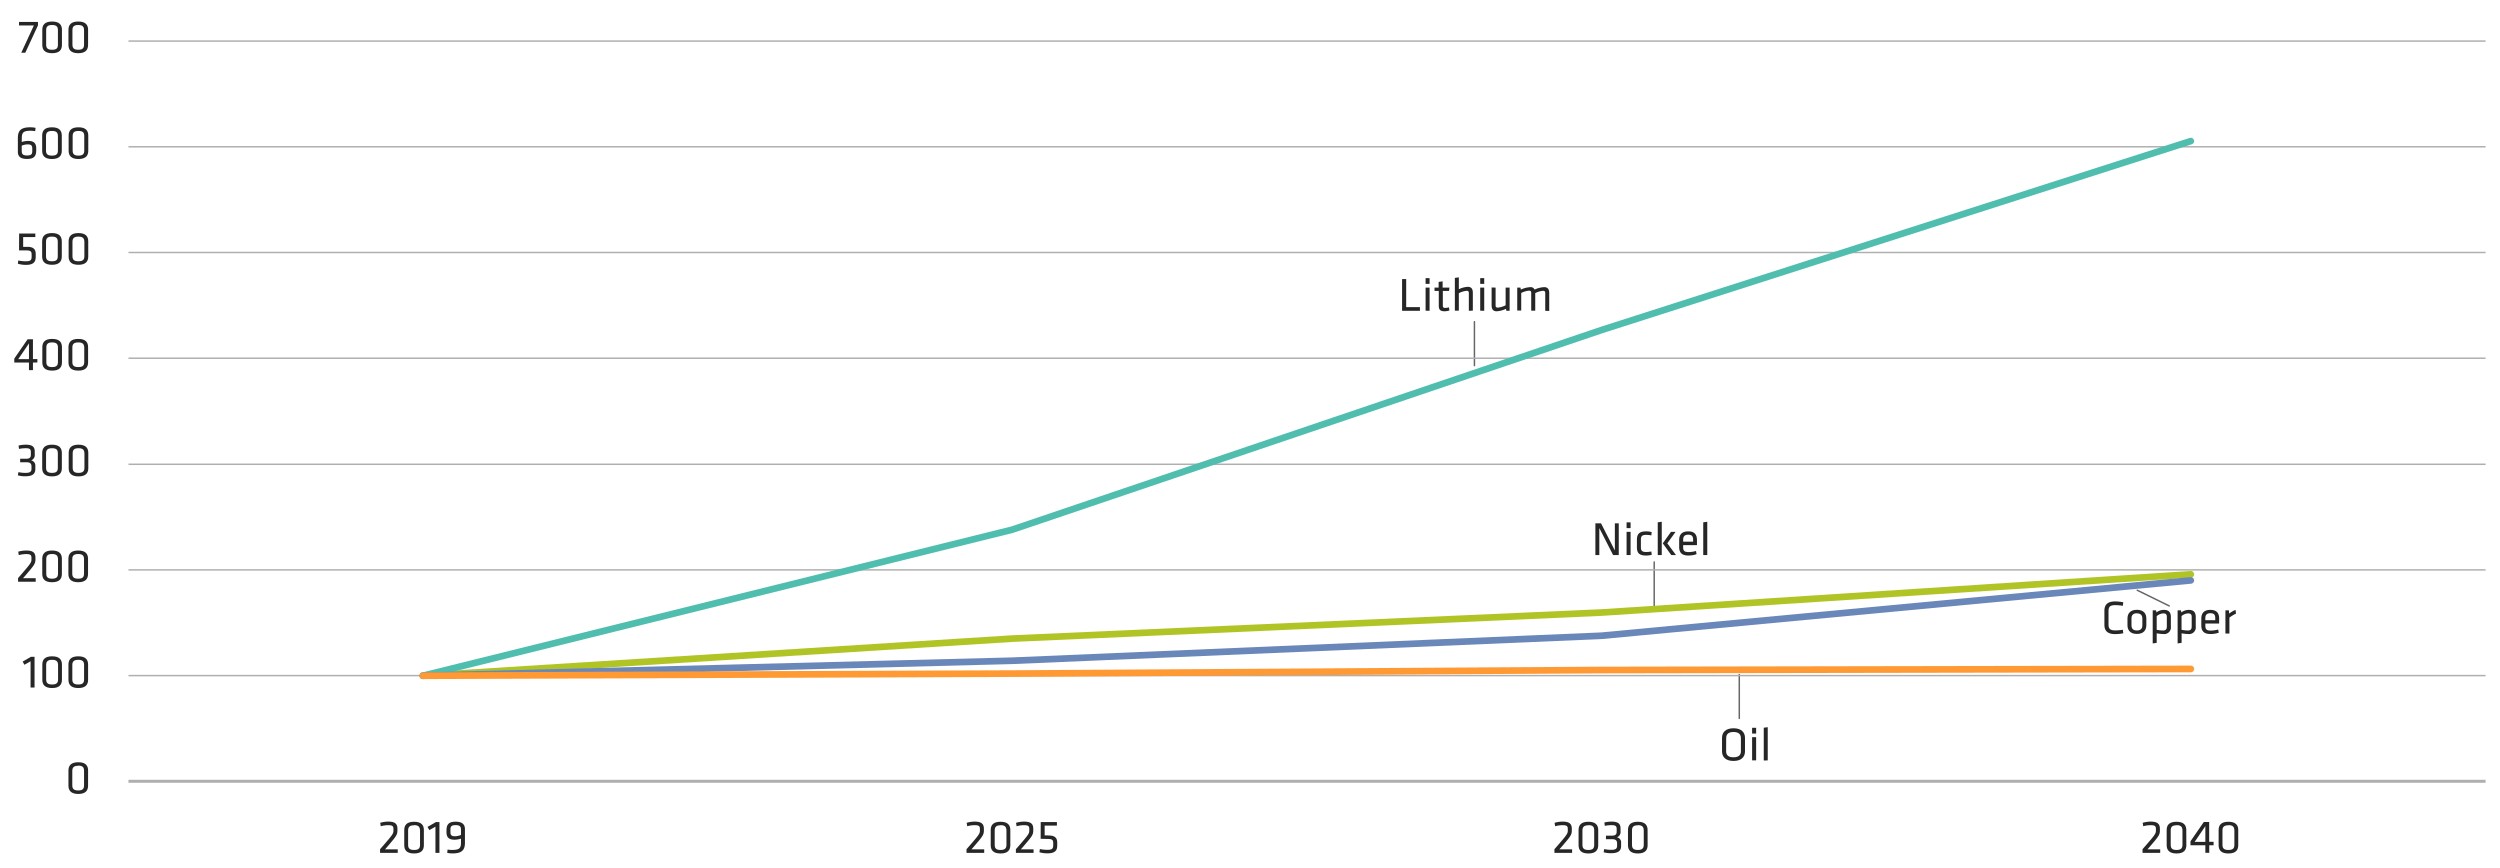 <svg xmlns="http://www.w3.org/2000/svg" viewBox="0 0 840 291.58"><defs><style>.cls-1,.cls-2,.cls-3,.cls-4,.cls-5,.cls-6,.cls-7{fill:none;}.cls-1{stroke:#666;}.cls-1,.cls-4,.cls-5,.cls-6,.cls-7{stroke-linecap:round;stroke-linejoin:round;}.cls-1,.cls-2{stroke-width:0.5px;}.cls-2,.cls-3{stroke:#afafaf;}.cls-4{stroke:#b1c425;}.cls-4,.cls-5,.cls-6,.cls-7{stroke-width:2.25px;}.cls-5{stroke:#50beaf;}.cls-6{stroke:#6987b9;}.cls-7{stroke:#f93;}.cls-8{fill:#262626;}</style></defs><g id="AEM_DSKTP" data-name="AEM DSKTP"><line class="cls-1" x1="584.4" y1="241.39" x2="584.4" y2="226.63"/><line class="cls-1" x1="728.85" y1="203.59" x2="718.11" y2="198.32"/><line class="cls-1" x1="555.81" y1="203.59" x2="555.81" y2="188.84"/><line class="cls-1" x1="495.41" y1="122.85" x2="495.41" y2="108.09"/><path class="cls-2" d="M43.16,227h792m-792-35.52h792M43.16,156h792m-792-35.64h792m-792-35.52h792m-792-35.52h792m-792-35.52h792"/><line class="cls-3" x1="43.16" y1="262.51" x2="835.16" y2="262.51"/><polyline class="cls-4" points="142.1 227.06 340.1 214.57 538.1 205.81 736.1 192.97"/><polyline class="cls-5" points="142.1 227.05 340.1 177.97 538.1 110.89 736.1 47.41"/><polyline class="cls-6" points="142.1 227.05 340.1 222.01 538.1 213.61 736.1 195.01"/><polyline class="cls-7" points="142.1 227.05 340.1 226.33 538.1 225.13 736.1 224.77"/><g id="Live_Text" data-name="Live Text"><path class="cls-8" d="M29.59,264c0,1.6-.82,2.77-3.3,2.77S23,265.55,23,264v-5.12c0-1.6.82-2.77,3.3-2.77s3.3,1.17,3.3,2.77Zm-3.3-6.7c-1.48,0-2,.56-2,1.73v4.83c0,1.17.48,1.73,2,1.73s1.95-.56,1.95-1.73V259C28.24,257.81,27.76,257.25,26.29,257.25Z"/><path class="cls-8" d="M8.2,223.36l-.59-1.07,2.8-1.61h1.2V231H10.27v-8.81Z"/><path class="cls-8" d="M20.81,228.41c0,1.6-.82,2.77-3.3,2.77s-3.29-1.17-3.29-2.77v-5.13c0-1.6.81-2.76,3.29-2.76s3.3,1.16,3.3,2.76Zm-3.3-6.71c-1.47,0-2,.56-2,1.73v4.83c0,1.17.48,1.73,2,1.73s2-.56,2-1.73v-4.83C19.47,222.26,19,221.7,17.51,221.7Z"/><path class="cls-8" d="M29.6,228.41c0,1.6-.82,2.77-3.3,2.77S23,230,23,228.41v-5.13c0-1.6.82-2.76,3.3-2.76s3.3,1.16,3.3,2.76Zm-3.3-6.71c-1.48,0-2,.56-2,1.73v4.83c0,1.17.48,1.73,2,1.73s1.95-.56,1.95-1.73v-4.83C28.25,222.26,27.77,221.7,26.3,221.7Z"/><path class="cls-8" d="M6.07,194.24c1.18-1.35,1.49-1.7,2.75-3.19,1.63-1.94,1.75-2.35,1.75-3.1v-.47c0-1-.28-1.31-1.89-1.31a10.16,10.16,0,0,0-2.37.35l-.19-1.15a9.94,9.94,0,0,1,2.67-.4c2.46,0,3.12.86,3.12,2.5v.35c0,1.26-.22,1.81-1.82,3.71-1.16,1.38-1.32,1.59-2.36,2.75H12v1.19H6.07Z"/><path class="cls-8" d="M20.79,192.86c0,1.6-.81,2.77-3.3,2.77s-3.29-1.17-3.29-2.77v-5.12c0-1.6.81-2.77,3.29-2.77s3.3,1.17,3.3,2.77Zm-3.3-6.71c-1.47,0-1.95.56-1.95,1.73v4.84c0,1.16.48,1.72,1.95,1.72s2-.56,2-1.72v-4.84C19.45,186.71,19,186.15,17.49,186.15Z"/><path class="cls-8" d="M29.58,192.86c0,1.6-.82,2.77-3.3,2.77s-3.3-1.17-3.3-2.77v-5.12c0-1.6.82-2.77,3.3-2.77s3.3,1.17,3.3,2.77Zm-3.3-6.71c-1.47,0-2,.56-2,1.73v4.84c0,1.16.49,1.72,2,1.72s1.95-.56,1.95-1.72v-4.84C28.23,186.71,27.75,186.15,26.28,186.15Z"/><path class="cls-8" d="M6.2,158.63a10.21,10.21,0,0,0,2.33.26c1.51,0,2.05-.35,2.05-1.38v-.8c0-1-.57-1.39-1.61-1.39H6.77v-1.18h2c1.25,0,1.6-.48,1.6-1.33v-.93c0-1-.45-1.28-1.73-1.28a11.73,11.73,0,0,0-2.26.24l-.14-1.14a11.24,11.24,0,0,1,2.43-.29c2.26,0,3,.79,3,2.28v.94a1.94,1.94,0,0,1-1.21,2.07,1.73,1.73,0,0,1,1.41,1.9v1c0,1.67-1,2.43-3.4,2.43a8.79,8.79,0,0,1-2.48-.32Z"/><path class="cls-8" d="M20.78,157.31c0,1.6-.82,2.76-3.3,2.76s-3.3-1.16-3.3-2.76v-5.13c0-1.6.82-2.77,3.3-2.77s3.3,1.17,3.3,2.77Zm-3.3-6.71c-1.47,0-2,.56-2,1.73v4.83c0,1.17.49,1.73,2,1.73s1.95-.56,1.95-1.73v-4.83C19.43,151.16,19,150.6,17.48,150.6Z"/><path class="cls-8" d="M29.67,157.31c0,1.6-.82,2.76-3.3,2.76s-3.29-1.16-3.29-2.76v-5.13c0-1.6.81-2.77,3.29-2.77s3.3,1.17,3.3,2.77Zm-3.3-6.71c-1.47,0-1.95.56-1.95,1.73v4.83c0,1.17.48,1.73,1.95,1.73s2-.56,2-1.73v-4.83C28.33,151.16,27.85,150.6,26.37,150.6Z"/><path class="cls-8" d="M11.07,121.82v2.55H9.73v-2.55H4.8v-1.33L9.27,114h1.8v6.64h1.49v1.15Zm-1.34-1.15v-5.28l-3.6,5.28Z"/><path class="cls-8" d="M20.82,121.76c0,1.6-.82,2.77-3.3,2.77s-3.3-1.17-3.3-2.77v-5.12c0-1.6.82-2.77,3.3-2.77s3.3,1.17,3.3,2.77Zm-3.3-6.71c-1.47,0-1.95.56-1.95,1.73v4.83c0,1.17.48,1.73,1.95,1.73s1.95-.56,1.95-1.73v-4.83C19.47,115.61,19,115.05,17.52,115.05Z"/><path class="cls-8" d="M29.6,121.76c0,1.6-.81,2.77-3.29,2.77s-3.3-1.17-3.3-2.77v-5.12c0-1.6.81-2.77,3.3-2.77s3.29,1.17,3.29,2.77Zm-3.29-6.71c-1.48,0-2,.56-2,1.73v4.83c0,1.17.48,1.73,2,1.73s2-.56,2-1.73v-4.83C28.26,115.61,27.78,115.05,26.31,115.05Z"/><path class="cls-8" d="M6.43,78.47h5.44v1.19H7.78v3.28c.67,0,1,0,1.71,0,1.9.08,2.51,1,2.51,2.4v.93C12,88,11.27,89,8.72,89A9.31,9.31,0,0,1,6,88.61l.15-1.09a11.65,11.65,0,0,0,2.53.27c1.6,0,1.95-.42,1.95-1.55v-.71c0-1-.32-1.36-1.65-1.39l-2.58,0Z"/><path class="cls-8" d="M20.76,86.2c0,1.6-.82,2.77-3.3,2.77s-3.3-1.17-3.3-2.77V81.08c0-1.6.82-2.77,3.3-2.77s3.3,1.17,3.3,2.77Zm-3.3-6.7c-1.48,0-2,.56-2,1.73v4.83c0,1.17.48,1.73,2,1.73s1.95-.56,1.95-1.73V81.23C19.41,80.06,18.93,79.5,17.46,79.5Z"/><path class="cls-8" d="M29.65,86.2c0,1.6-.82,2.77-3.3,2.77s-3.29-1.17-3.29-2.77V81.08c0-1.6.81-2.77,3.29-2.77s3.3,1.17,3.3,2.77Zm-3.3-6.7c-1.47,0-2,.56-2,1.73v4.83c0,1.17.48,1.73,2,1.73s2-.56,2-1.73V81.23C28.31,80.06,27.83,79.5,26.35,79.5Z"/><path class="cls-8" d="M7.3,47.71a7.23,7.23,0,0,1,2.13-.37c2,0,2.74.85,2.74,2.55v.51c0,1.87-.51,3-3.07,3C6.79,53.43,6,52.47,6,51V46.38c0-2.65,1.19-3.61,4.2-3.61a8.24,8.24,0,0,1,1.76.19l-.15,1.12a8.32,8.32,0,0,0-1.4-.15c-2.49,0-3.08.53-3.08,2.47Zm0,1.23v1.83c0,1.14.58,1.47,1.8,1.47,1.37,0,1.74-.41,1.74-1.47v-.88c0-1-.37-1.38-1.54-1.38A5.6,5.6,0,0,0,7.3,48.94Z"/><path class="cls-8" d="M20.76,50.66c0,1.6-.82,2.77-3.3,2.77s-3.29-1.17-3.29-2.77V45.54c0-1.61.81-2.77,3.29-2.77s3.3,1.16,3.3,2.77ZM17.46,44c-1.47,0-2,.56-2,1.73v4.83c0,1.17.48,1.73,2,1.73s2-.56,2-1.73V45.68C19.42,44.51,18.94,44,17.46,44Z"/><path class="cls-8" d="M29.66,50.66c0,1.6-.82,2.77-3.3,2.77s-3.3-1.17-3.3-2.77V45.54c0-1.61.82-2.77,3.3-2.77s3.3,1.16,3.3,2.77ZM26.36,44c-1.47,0-1.95.56-1.95,1.73v4.83c0,1.17.48,1.73,1.95,1.73s1.95-.56,1.95-1.73V45.68C28.31,44.51,27.83,44,26.36,44Z"/><path class="cls-8" d="M6.4,7.38h6.36V8.52L8.5,17.72H7.14l4.24-9.16h-5Z"/><path class="cls-8" d="M20.81,15.11c0,1.6-.82,2.77-3.3,2.77s-3.3-1.17-3.3-2.77V10c0-1.6.82-2.77,3.3-2.77s3.3,1.17,3.3,2.77ZM17.51,8.4c-1.47,0-2,.56-2,1.73V15c0,1.16.48,1.72,2,1.72s1.95-.56,1.95-1.72V10.13C19.46,9,19,8.4,17.51,8.4Z"/><path class="cls-8" d="M29.59,15.11c0,1.6-.82,2.77-3.3,2.77S23,16.71,23,15.11V10c0-1.6.82-2.77,3.3-2.77s3.3,1.17,3.3,2.77ZM26.29,8.4c-1.47,0-1.95.56-1.95,1.73V15c0,1.16.48,1.72,1.95,1.72s1.95-.56,1.95-1.72V10.13C28.24,9,27.76,8.4,26.29,8.4Z"/><path class="cls-8" d="M127.7,285.33c1.19-1.34,1.49-1.7,2.75-3.18,1.64-1.94,1.75-2.36,1.75-3.11v-.46c0-1-.27-1.32-1.89-1.32a9.65,9.65,0,0,0-2.37.36l-.19-1.16a10,10,0,0,1,2.67-.4c2.47,0,3.12.87,3.12,2.5v.35c0,1.27-.22,1.81-1.82,3.72-1.15,1.37-1.31,1.58-2.35,2.75h4.27v1.18H127.7Z"/><path class="cls-8" d="M142.42,284c0,1.6-.81,2.77-3.29,2.77s-3.3-1.17-3.3-2.77v-5.12c0-1.6.82-2.77,3.3-2.77s3.29,1.17,3.29,2.77Zm-3.29-6.7c-1.48,0-2,.56-2,1.73v4.83c0,1.17.48,1.73,2,1.73s2-.56,2-1.73V279C141.08,277.81,140.6,277.25,139.13,277.25Z"/><path class="cls-8" d="M144.25,278.91l-.6-1.07,2.8-1.62h1.2v10.34h-1.34v-8.8Z"/><path class="cls-8" d="M154.89,281.78a7.23,7.23,0,0,1-2.13.37c-2,0-2.74-.85-2.74-2.55v-.51c0-1.87.56-3,3.07-3,2.31,0,3.13,1,3.13,2.52v4.53c0,2.65-1.19,3.61-4.2,3.61a8.17,8.17,0,0,1-1.76-.19l.13-1.12a8.54,8.54,0,0,0,1.42.14c2.48,0,3.08-.52,3.08-2.46Zm0-1.24v-1.82c0-1.14-.58-1.47-1.8-1.47-1.37,0-1.74.41-1.74,1.47v.88c0,1,.37,1.38,1.54,1.38A5.39,5.39,0,0,0,154.89,280.54Z"/><path class="cls-8" d="M324.75,285.33c1.18-1.34,1.49-1.7,2.75-3.18,1.63-1.94,1.75-2.36,1.75-3.11v-.46c0-1-.28-1.32-1.89-1.32a9.58,9.58,0,0,0-2.37.36l-.19-1.16a9.94,9.94,0,0,1,2.67-.4c2.46,0,3.12.87,3.12,2.5v.35c0,1.27-.22,1.81-1.82,3.72-1.16,1.37-1.32,1.58-2.36,2.75h4.28v1.18h-5.94Z"/><path class="cls-8" d="M339.47,284c0,1.6-.82,2.77-3.3,2.77s-3.29-1.17-3.29-2.77v-5.12c0-1.6.81-2.77,3.29-2.77s3.3,1.17,3.3,2.77Zm-3.3-6.7c-1.47,0-1.95.56-1.95,1.73v4.83c0,1.17.48,1.73,1.95,1.73s2-.56,2-1.73V279C338.13,277.81,337.65,277.25,336.17,277.25Z"/><path class="cls-8" d="M341.34,285.33c1.18-1.34,1.49-1.7,2.75-3.18,1.64-1.94,1.75-2.36,1.75-3.11v-.46c0-1-.27-1.32-1.89-1.32a9.65,9.65,0,0,0-2.37.36l-.19-1.16a10,10,0,0,1,2.67-.4c2.47,0,3.12.87,3.12,2.5v.35c0,1.27-.22,1.81-1.82,3.72-1.16,1.37-1.32,1.58-2.36,2.75h4.28v1.18h-5.94Z"/><path class="cls-8" d="M349.68,276.22h5.44v1.19H351v3.28c.67,0,1,0,1.71.05,1.91.08,2.52,1,2.52,2.4v.93c0,1.69-.74,2.65-3.29,2.65a9.31,9.31,0,0,1-2.69-.36l.15-1.09a11.65,11.65,0,0,0,2.53.27c1.6,0,1.95-.42,1.95-1.55v-.71c0-1-.32-1.36-1.65-1.39l-2.57-.05Z"/><path class="cls-8" d="M522.29,285.33c1.18-1.34,1.49-1.7,2.75-3.18,1.63-1.94,1.74-2.36,1.74-3.11v-.46c0-1-.27-1.32-1.88-1.32a9.58,9.58,0,0,0-2.37.36l-.19-1.16a9.94,9.94,0,0,1,2.67-.4c2.46,0,3.12.87,3.12,2.5v.35c0,1.27-.22,1.81-1.82,3.72-1.16,1.37-1.32,1.58-2.36,2.75h4.28v1.18h-5.94Z"/><path class="cls-8" d="M537,284c0,1.6-.82,2.77-3.3,2.77s-3.3-1.17-3.3-2.77v-5.12c0-1.6.82-2.77,3.3-2.77s3.3,1.17,3.3,2.77Zm-3.3-6.7c-1.47,0-2,.56-2,1.73v4.83c0,1.17.48,1.73,2,1.73s1.95-.56,1.95-1.73V279C535.66,277.81,535.18,277.25,533.71,277.25Z"/><path class="cls-8" d="M539,285.28a10.3,10.3,0,0,0,2.34.26c1.5,0,2-.35,2-1.38v-.8c0-1-.58-1.39-1.62-1.39H539.6v-1.19h2c1.24,0,1.6-.48,1.6-1.32v-.93c0-1-.45-1.28-1.73-1.28a11.73,11.73,0,0,0-2.26.24l-.14-1.14a11.24,11.24,0,0,1,2.43-.29c2.26,0,3,.79,3,2.28v.94a1.94,1.94,0,0,1-1.21,2.07,1.72,1.72,0,0,1,1.4,1.9v1c0,1.66-1,2.43-3.39,2.43a8.69,8.69,0,0,1-2.48-.32Z"/><path class="cls-8" d="M553.6,284c0,1.6-.82,2.77-3.3,2.77S547,285.55,547,284v-5.12c0-1.6.81-2.77,3.29-2.77s3.3,1.17,3.3,2.77Zm-3.3-6.7c-1.47,0-1.95.56-1.95,1.73v4.83c0,1.17.48,1.73,1.95,1.73s2-.56,2-1.73V279C552.26,277.81,551.78,277.25,550.3,277.25Z"/><path class="cls-8" d="M719.89,285.33c1.18-1.34,1.49-1.7,2.75-3.18,1.63-1.94,1.75-2.36,1.75-3.11v-.46c0-1-.28-1.32-1.89-1.32a9.65,9.65,0,0,0-2.37.36l-.19-1.16a10,10,0,0,1,2.67-.4c2.46,0,3.12.87,3.12,2.5v.35c0,1.27-.22,1.81-1.82,3.72-1.16,1.37-1.32,1.58-2.36,2.75h4.28v1.18h-5.94Z"/><path class="cls-8" d="M734.61,284c0,1.6-.82,2.77-3.3,2.77S728,285.55,728,284v-5.12c0-1.6.81-2.77,3.29-2.77s3.3,1.17,3.3,2.77Zm-3.3-6.7c-1.47,0-1.95.56-1.95,1.73v4.83c0,1.17.48,1.73,1.95,1.73s2-.56,2-1.73V279C733.27,277.81,732.79,277.25,731.31,277.25Z"/><path class="cls-8" d="M742.31,284v2.54H741V284H736v-1.33l4.47-6.47h1.81v6.65h1.49V284ZM741,282.87v-5.29l-3.6,5.29Z"/><path class="cls-8" d="M752.05,284c0,1.6-.82,2.77-3.3,2.77s-3.29-1.17-3.29-2.77v-5.12c0-1.6.81-2.77,3.29-2.77s3.3,1.17,3.3,2.77Zm-3.3-6.7c-1.47,0-2,.56-2,1.73v4.83c0,1.17.48,1.73,2,1.73s2-.56,2-1.73V279C750.71,277.81,750.23,277.25,748.75,277.25Z"/><path class="cls-8" d="M586.32,252.45c0,1.77-1.11,3.23-3.86,3.23s-3.86-1.46-3.86-3.23v-4.52c0-1.77,1.11-3.23,3.86-3.23s3.86,1.46,3.86,3.23Zm-6.34,0c0,1.31.8,2,2.48,2s2.48-.73,2.48-2V248c0-1.32-.8-2.05-2.48-2.05S580,246.65,580,248Z"/><path class="cls-8" d="M588.71,246.48v-1.94h1.35v1.94Zm0,9v-7.79h1.35v7.79Z"/><path class="cls-8" d="M592.62,255.52v-11l1.34-.19v11.17Z"/><path class="cls-8" d="M708.46,209.82c0,1.49.58,2,2.32,2a15.78,15.78,0,0,0,2.5-.23l.14,1.19a14.19,14.19,0,0,1-2.69.28c-2.61,0-3.65-1.12-3.65-3.13v-4.71c0-2,1-3.14,3.65-3.14a14.2,14.2,0,0,1,2.69.29l-.14,1.19a15.78,15.78,0,0,0-2.5-.23c-1.74,0-2.32.48-2.32,2Z"/><path class="cls-8" d="M718,213c-2.27,0-3.17-1.29-3.17-2.92v-2.26c0-1.63.9-2.93,3.17-2.93s3.17,1.3,3.17,2.93v2.26C721.15,211.74,720.25,213,718,213Zm0-6.94c-1.22,0-1.82.57-1.82,1.71v2.35c0,1.14.6,1.72,1.82,1.72s1.83-.58,1.83-1.72V207.8Q719.81,206.09,718,206.09Z"/><path class="cls-8" d="M729.41,210.49a2.24,2.24,0,0,1-2.53,2.54,12.38,12.38,0,0,1-2.23-.24V216l-1.34.19V205.08h1.13l.12.7a4.15,4.15,0,0,1,2.57-.86c1.54,0,2.28.82,2.28,2.38Zm-4.76,1.12a12.94,12.94,0,0,0,2.15.24c.89,0,1.26-.42,1.26-1.36V207.3c0-.8-.25-1.2-1.2-1.2a3.63,3.63,0,0,0-2.21.93Z"/><path class="cls-8" d="M737.77,210.49a2.24,2.24,0,0,1-2.53,2.54,12.27,12.27,0,0,1-2.22-.24V216l-1.34.19V205.08h1.13l.11.7a4.18,4.18,0,0,1,2.58-.86c1.54,0,2.27.82,2.27,2.38ZM733,211.61a13,13,0,0,0,2.14.24c.9,0,1.27-.42,1.27-1.36V207.3c0-.8-.26-1.2-1.2-1.2A3.63,3.63,0,0,0,733,207Z"/><path class="cls-8" d="M742.85,211.88a9.66,9.66,0,0,0,2.46-.37l.18,1.08a8.59,8.59,0,0,1-2.76.44c-2.3,0-3.09-1.1-3.09-2.86v-2.34c0-1.61.74-2.91,3.06-2.91s2.93,1.33,2.93,2.94v1.64H741v.65C741,211.39,741.32,211.88,742.85,211.88Zm-1.86-3.5h3.34v-.64c0-1.09-.36-1.7-1.63-1.7s-1.71.61-1.71,1.7Z"/><path class="cls-8" d="M751.31,206.15a16.52,16.52,0,0,0-2.23,1.35v5.37h-1.34v-7.79h1.17l.08,1.09a9.64,9.64,0,0,1,2.14-1.25Z"/><path class="cls-8" d="M472.48,103.2h4.62v1.23h-6V93.77h1.38Z"/><path class="cls-8" d="M479,95.39V93.45h1.34v1.94Zm0,9V96.64h1.34v7.79Z"/><path class="cls-8" d="M487,104.31a5,5,0,0,1-1.63.28c-1.32,0-1.94-.48-1.94-1.77V97.76H482V96.64h1.38V94.72l1.34-.19v2.11H487l-.11,1.12h-2.1v4.83c0,.58.08.87.8.87a5.28,5.28,0,0,0,1.25-.19Z"/><path class="cls-8" d="M493.53,104.43v-6c0-.51-.25-.72-.75-.72a7.4,7.4,0,0,0-2.61.8v5.87h-1.34v-11l1.34-.19v4a7.88,7.88,0,0,1,3-.82c1.25,0,1.7.78,1.7,2v6Z"/><path class="cls-8" d="M497.35,95.39V93.45h1.35v1.94Zm0,9V96.64h1.35v7.79Z"/><path class="cls-8" d="M502.52,96.64v6c0,.52.26.72.76.72a7.37,7.37,0,0,0,2.61-.78V96.64h1.34v7.79h-1.09l-.13-.67a8.37,8.37,0,0,1-3.13.83c-1.25,0-1.7-.78-1.7-2v-6Z"/><path class="cls-8" d="M519.2,104.43v-6c0-.51-.26-.72-.75-.72a6.94,6.94,0,0,0-2.61.78v5.89h-1.35v-6c0-.51-.25-.72-.75-.72a7.26,7.26,0,0,0-2.61.78v5.89h-1.34V96.64h1.09l.12.67a8.62,8.62,0,0,1,3.14-.83,1.44,1.44,0,0,1,1.49.83,8.31,8.31,0,0,1,3.22-.83c1.25,0,1.69.78,1.69,2v6Z"/><path class="cls-8" d="M537.37,177.42v9.08h-1.32V175.83h1.89l4.65,9.13v-9.13h1.31V186.5H542Z"/><path class="cls-8" d="M546.53,177.45v-1.94h1.35v1.94Zm0,9.05v-7.8h1.35v7.8Z"/><path class="cls-8" d="M550,183.82v-2.45c0-1.79.67-2.83,3.1-2.83a7,7,0,0,1,1.86.24l-.11,1.12a8.09,8.09,0,0,0-1.71-.18c-1.35,0-1.8.39-1.8,1.61v2.54c0,1.22.45,1.6,1.8,1.6a8.09,8.09,0,0,0,1.71-.18l.13,1.13a7.63,7.63,0,0,1-1.88.24C550.57,186.66,550,185.62,550,183.82Z"/><path class="cls-8" d="M557,186.5v-11l1.35-.19V186.5Zm6-7.8-2.79,3.86,2.92,3.94h-1.59l-2.85-3.94,2.76-3.86Z"/><path class="cls-8" d="M567.4,185.5a9.54,9.54,0,0,0,2.46-.37l.18,1.08a8.56,8.56,0,0,1-2.75.45c-2.31,0-3.09-1.11-3.09-2.87v-2.34c0-1.61.73-2.91,3.06-2.91s2.92,1.33,2.92,3v1.63h-4.64v.65C565.54,185,565.88,185.5,567.4,185.5Zm-1.86-3.5h3.35v-.64c0-1.09-.37-1.7-1.63-1.7s-1.72.61-1.72,1.7Z"/><path class="cls-8" d="M572.29,186.5v-11l1.35-.19V186.5Z"/></g></g></svg>
